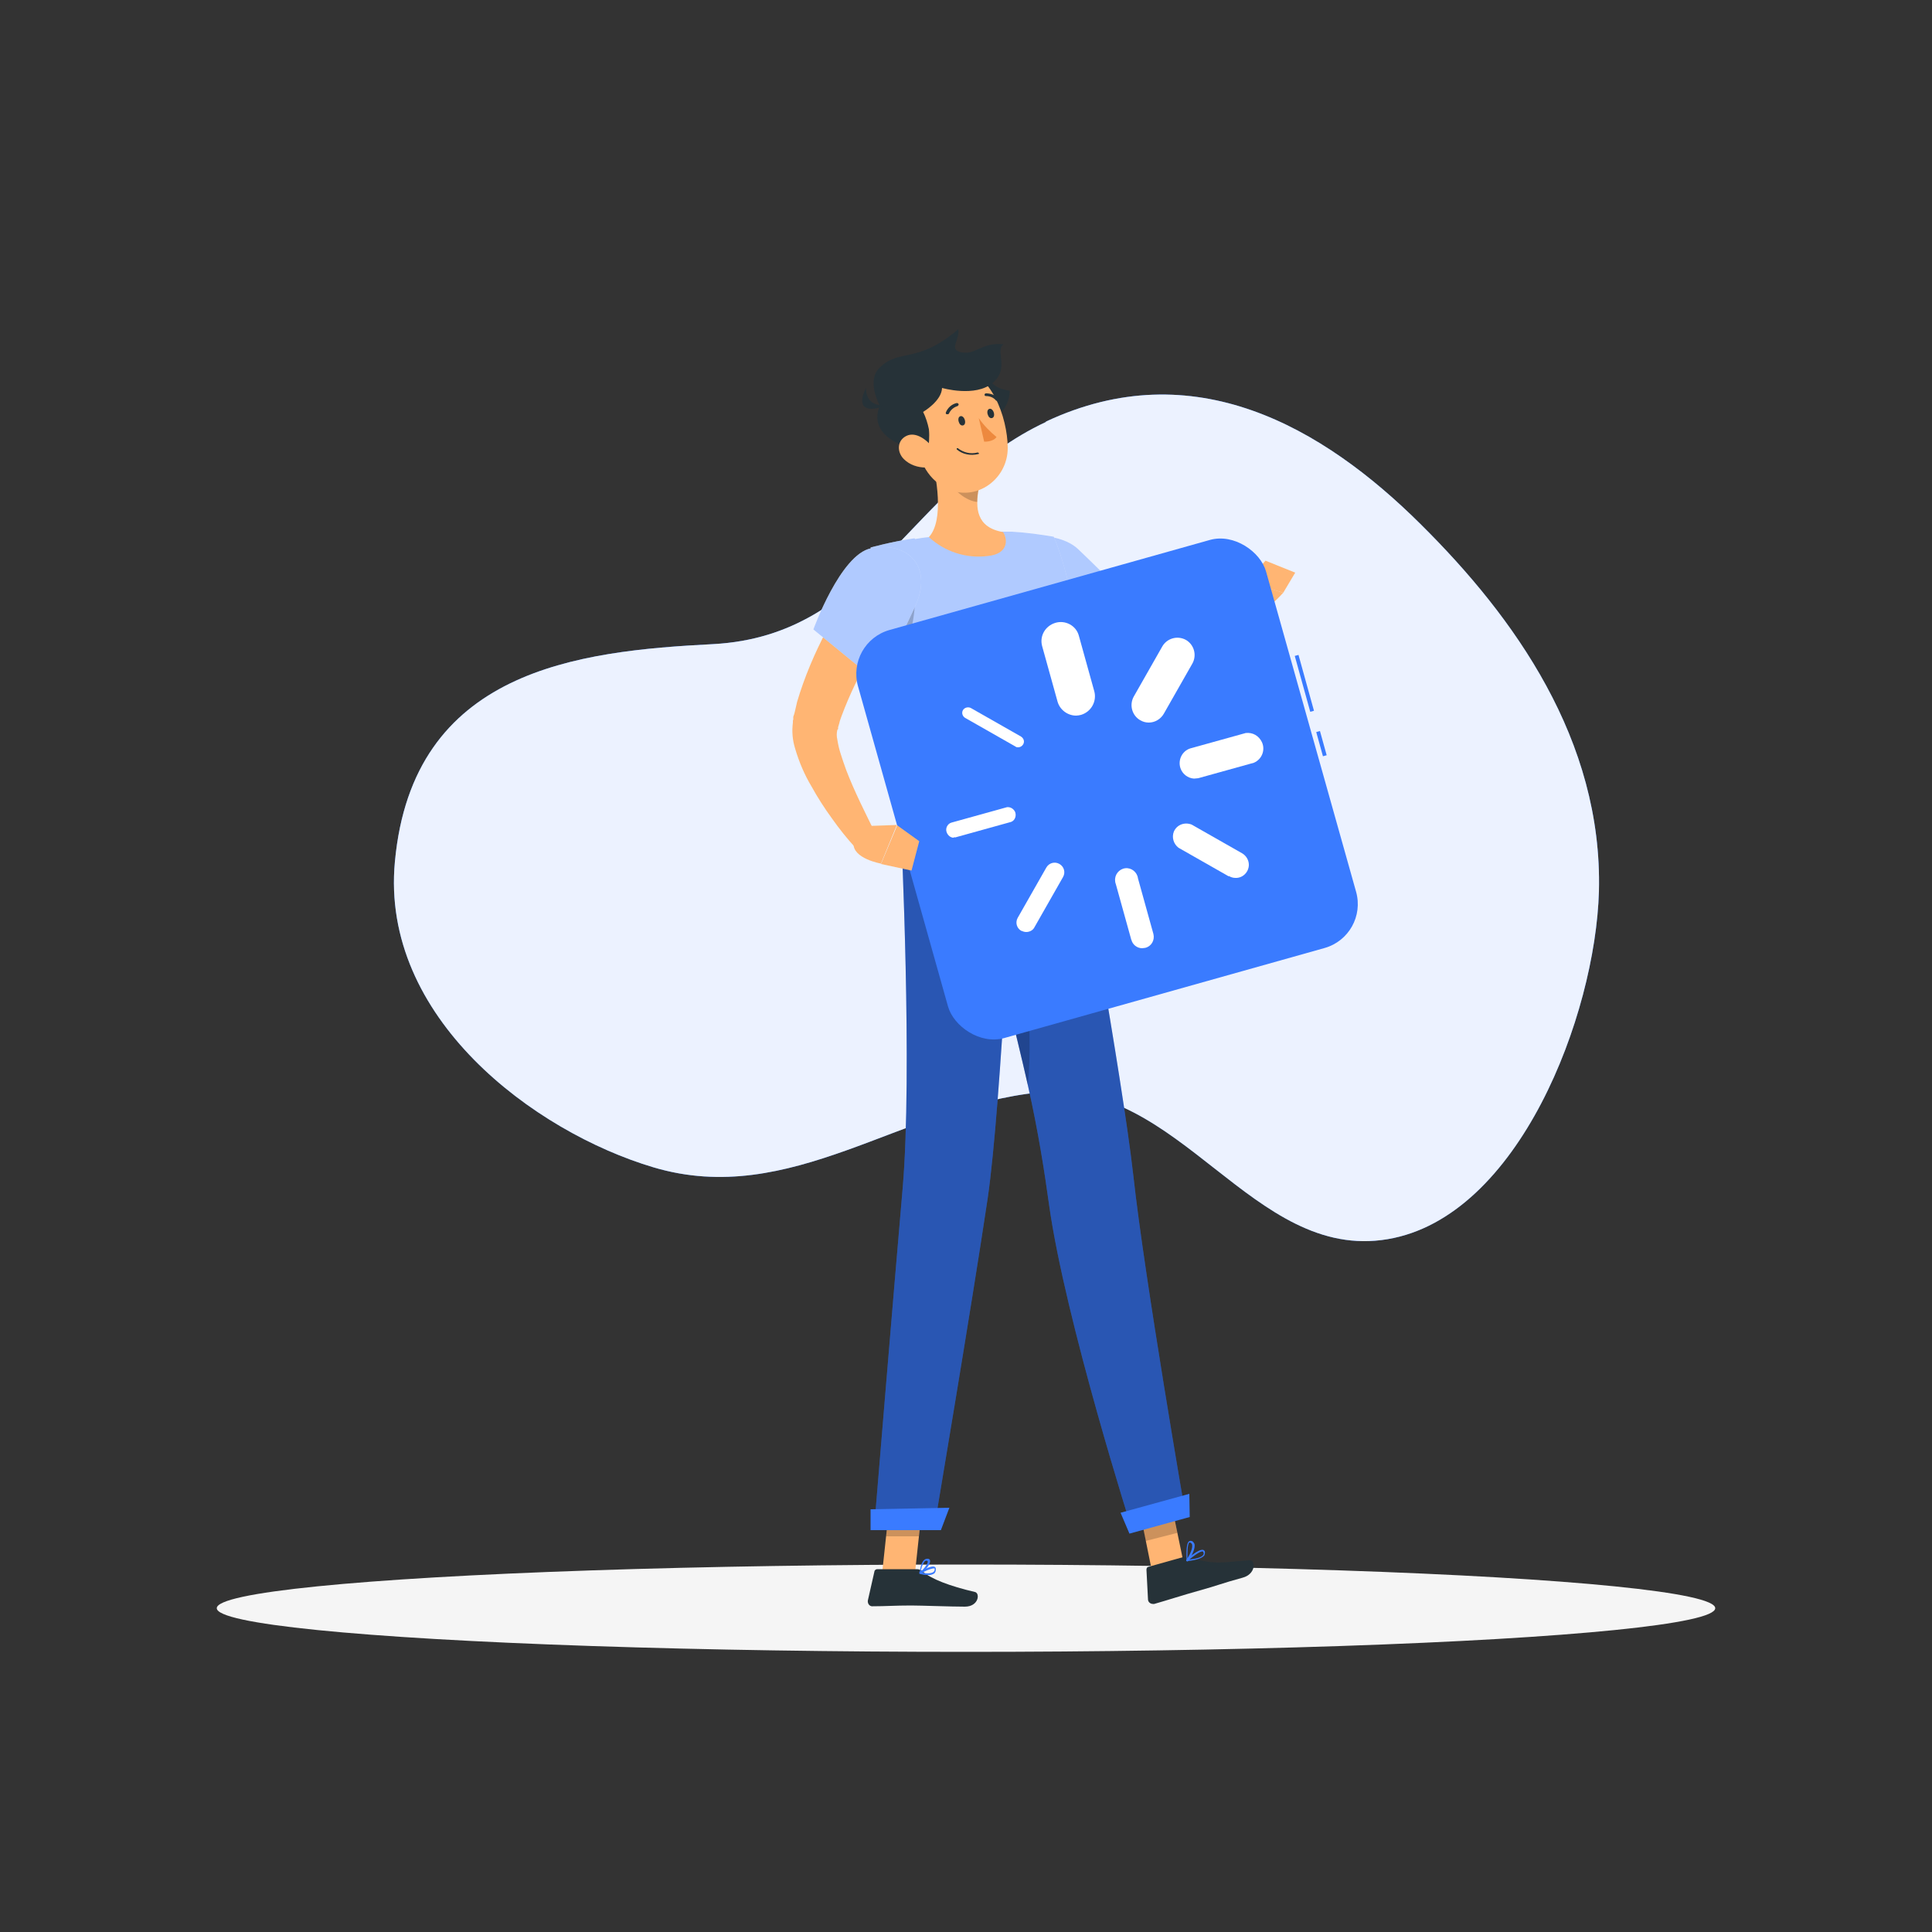 <?xml version="1.0" encoding="UTF-8"?>
<svg xmlns="http://www.w3.org/2000/svg" version="1.1" viewBox="0 0 500 500">
  <rect x="0" y="0" width="500" height="500" fill="#333333" stroke="none"/>
  <defs>
    <style>
      .cls-1 {
        opacity: .3;
      }

      .cls-1, .cls-2, .cls-3, .cls-4 {
        isolation: isolate;
      }

      .cls-2 {
        opacity: .2;
      }

      .cls-5 {
        fill: #ffb573;
      }

      .cls-3 {
        opacity: .4;
      }

      .cls-3, .cls-6 {
        fill: #3a7bff;
      }

      .cls-7 {
        fill: #ed893e;
      }

      .cls-8 {
        fill: #263238;
      }

      .cls-9, .cls-4 {
        fill: #fff;
      }

      .cls-10 {
        fill: #f5f5f5;
      }

      .cls-4 {
        opacity: .9;
      }
    </style>
  </defs>
  <!-- Generator: Adobe Illustrator 28.6.0, SVG Export Plug-In . SVG Version: 1.2.0 Build 709)  -->
  <g>
    <g id="Layer_1">
      <g id="freepik--background-simple--inject-4">
        <path class="cls-6" d="M270.7,109.1c38.2-17.9,71.6,1.3,97.1,26.7,24,23.8,47,55.7,46,94.9-.9,32-20.7,84.3-54.7,90-35,5.9-53.8-41.6-90.1-38-35.7,3.6-64.3,30-99.9,19.4-30.9-9.2-70.7-38.8-66.9-79.1,4.6-49.7,47.3-54.5,82.3-56.3,41.5-2.2,50.9-41,86.2-57.5Z"/>
        <path class="cls-4" d="M270.7,109.1c38.2-17.9,71.6,1.3,97.1,26.7,24,23.8,47,55.7,46,94.9-.9,32-20.7,84.3-54.7,90-35,5.9-53.8-41.6-90.1-38-35.7,3.6-64.3,30-99.9,19.4-30.9-9.2-70.7-38.8-66.9-79.1,4.6-49.7,47.3-54.5,82.3-56.3,41.5-2.2,50.9-41,86.2-57.5Z"/>
      </g>
      <g id="freepik--Shadow--inject-4">
        <ellipse id="freepik--path--inject-4" class="cls-10" cx="250" cy="416.2" rx="193.9" ry="11.3"/>
      </g>
      <g id="freepik--Character--inject-4">
        <polygon class="cls-5" points="294.3 387.7 302.3 385.1 306.3 404.4 298.2 407 294.3 387.7"/>
        <polygon class="cls-5" points="230.4 387.5 238.9 387.5 236.8 407.1 228.3 407.1 230.4 387.5"/>
        <path class="cls-8" d="M238.8,406.7c2.1,1.9,7,3.8,13.5,5.3,1.4.3,1,3.8-2.6,3.8s-11.3-.3-13.9-.3c-4.2,0-6.6.2-9.9.2,0,0-.2,0-.3,0-.7-.1-1.1-.8-1-1.5l1.7-7.5c0-.3.4-.6.7-.6h10.3c.5,0,1,.2,1.4.5Z"/>
        <path class="cls-8" d="M308.3,403.2c6.4,1.9,8.4,1,15.2.6,1.5,0,1.5,3.6-1.9,4.5-5.5,1.5-6.4,2-11.1,3.3-4,1.1-8.6,2.6-11.8,3.5,0,0-.2,0-.3,0-.7,0-1.3-.5-1.3-1.2l-.4-7.7c0-.3.2-.7.5-.7l8.9-2.5c.7-.2,1.4-.1,2.1,0Z"/>
        <path class="cls-5" d="M274.6,142.1l1.1,1.3,1.2,1.4c.8.9,1.7,1.9,2.6,2.8,1.8,1.8,3.6,3.6,5.4,5.2,1.8,1.6,3.7,3.1,5.7,4.5,1.9,1.3,3.8,2.4,5.9,3.3.5.2,1,.5,1.5.6s1,.3,1.4.4l.7.2h.7c.3.2.3.2.4.2.1,0,.3,0,.4,0,.9,0,1.9-.2,2.8-.5,1.1-.3,2.2-.7,3.3-1.1,4.6-1.8,9.4-4.2,14.1-6.6l3.8,5.1c-2,2-4.1,3.9-6.3,5.7-2.2,1.8-4.6,3.5-7.1,5-1.3.8-2.7,1.5-4.1,2.1-1.6.7-3.3,1.3-5.1,1.6-.5,0-1.1.1-1.6.2-.6,0-1.1,0-1.7,0h-1.3c-.4-.2-.9-.3-1.3-.3-1.7-.3-3.3-.7-4.9-1.3-5.7-2.2-11.1-5.3-15.7-9.3-2.2-1.9-4.4-3.9-6.4-6-1-1-2-2.1-3-3.2-.5-.6-.9-1.1-1.4-1.7s-.9-1.1-1.4-1.8l10.2-7.9Z"/>
        <path class="cls-9" d="M279,142.1c7.6,7.2,14.4,14.4,14.4,14.4l-16.1,13.9s-18.2-16.5-17.5-24.5c.7-8.7,14-8.7,19.2-3.8Z"/>
        <path class="cls-3" d="M279,142.1c7.6,7.2,14.4,14.4,14.4,14.4l-16.1,13.9s-18.2-16.5-17.5-24.5c.7-8.7,14-8.7,19.2-3.8Z"/>
        <path class="cls-2" d="M263.9,155.5c5.2,7.3,13.4,14.8,13.4,14.8l5.6-4.8c-.2-.8-.4-1.5-.6-2.3-2.1-6.6-6.9-12.6-14.3-13.3-3.4-.3-4.4,2.1-4.1,5.5Z"/>
        <path class="cls-5" d="M325.4,159.3c2.4-1.7,4.7-3.7,6.7-5.9l-9.4-2.9-2.8,7,5.4,1.7Z"/>
        <polygon class="cls-5" points="322.7 150.6 332.1 153.4 335.2 148.2 327.5 145.1 322.7 150.6"/>
        <polygon class="cls-2" points="294.3 387.7 296.5 398.8 304.7 396.7 302.3 385.1 294.3 387.7"/>
        <polygon class="cls-2" points="229.3 397.6 237.8 397.6 238.9 387.5 230.4 387.5 229.3 397.6"/>
        <path class="cls-9" d="M236.8,139.5c1.2-.2,2.4-.4,3.6-.5,6.4-.8,12.8-1.3,19.2-1.4.8,0,1.6,0,2.3,0,3.6.2,7.2.7,10.8,1.3,0,0,11.7,24.8,5.6,72.9l-45.2,3.1c-.4-3.4-.1-13.6-.8-26.9-.3-5.7-.8-11.9-1.6-18.5-1.1-9.4-2.9-18.7-5.4-27.8,0,0,5.3-1.5,11.4-2.4Z"/>
        <path class="cls-3" d="M236.8,139.5c1.2-.2,2.4-.4,3.6-.5,6.4-.8,12.8-1.3,19.2-1.4.8,0,1.6,0,2.3,0,3.6.2,7.2.7,10.8,1.3,0,0,11.7,24.8,5.6,72.9l-45.2,3.1c-.4-3.4-.1-13.6-.8-26.9-.3-5.7-.8-11.9-1.6-18.5-1.1-9.4-2.9-18.7-5.4-27.8,0,0,5.3-1.5,11.4-2.4Z"/>
        <path class="cls-2" d="M228.4,154.6c1,5.2,1.8,10.3,2.4,15.2.2,1.3.3,2.6.4,3.9,3.7-5.8,5.7-12.6,5.6-19.6l-8.4.5Z"/>
        <path class="cls-5" d="M253.3,126.5c-.9,4.9-.7,10,6.3,11.2,1.3,2,1.3,5.7-4,6.2-5.5.7-11.1-1.1-15.2-4.9,4-4.4,2-15.7.4-21.7l12.5,9.2Z"/>
        <path class="cls-2" d="M246,124.3c.5,2.7,4.3,5.4,6.9,5.6,0-1.2.1-2.3.4-3.5l-7.4-5.5c-.2,1.1-.1,2.2,0,3.3Z"/>
        <path class="cls-8" d="M250.4,96c6.9-1.4,3.3,4.1,10.9,5.1.2,4.6-5.1,9.8-7.1,7-2.2-3.1-9.6-11-3.8-12.1Z"/>
        <path class="cls-5" d="M234.8,104.7c.9-6.3,6.7-10.6,13-9.7,8.8,1.2,12.9,13,13,20.8.1,8.6-9,14.8-16.8,10.1-5.2-3.2-6.2-8-8.8-16-.5-1.7-.7-3.5-.4-5.2Z"/>
        <path class="cls-8" d="M227.7,105s-3.5-6.3-.2-9.7c5.2-5.3,9.8-.9,20.5-10.1.5,2.8-2.7,5.3.9,6s5.2-2.7,10.8-2.1c-2.3,1.7,1.7,6.2-2.8,10s-13.1,1.3-13.1,1.3c-.1,3.4-4.9,6.2-4.9,6.2.7,1.4,1.2,3,1.5,4.5.2,2,0,4-.3,6-17.6-3.2-12.3-12.2-12.3-12.2Z"/>
        <path class="cls-8" d="M224.1,100.4c.1,5.5,5.4,4.4,5.4,4.4-4.7,2-8.1,1.2-5.4-4.4Z"/>
        <path class="cls-8" d="M253.3,117.3c0-.1-.2-.2-.3-.2-1.8.5-3.7,0-5.1-1.1,0,0-.2,0-.3,0,0,0,0,.2,0,.3,1.5,1.3,3.6,1.7,5.6,1.2h0c.1,0,.2-.1.2-.2Z"/>
        <path class="cls-5" d="M234.6,112.8c2.5-1.2,5.5,1.2,6.9,3.2,1.5,2.2.9,4.9-1.9,5-2.1,0-4.2-.7-5.7-2.2-1.8-1.8-1.8-4.8.7-6Z"/>
        <path class="cls-6" d="M293.3,304.2c-2.9-25.7-15-92.2-15-92.2l-29.7,2.1s2.8,9.5,6.4,22.8c3.4,12.7,7.6,28.9,11,43.9,2.7,11.9,4.4,23,5.5,31,4.2,30,21.6,84.5,21.6,84.5l13.8-3.8s-10.7-61.7-13.6-88.3Z"/>
        <path class="cls-1" d="M293.3,304.2c-2.9-25.7-15-92.2-15-92.2l-29.7,2.1s2.8,9.5,6.4,22.8c3.4,12.7,7.6,28.9,11,43.9,2.7,11.9,4.4,23,5.5,31,4.2,30,21.6,84.5,21.6,84.5l13.8-3.8s-10.7-61.7-13.6-88.3Z"/>
        <path class="cls-2" d="M258.1,230.3l-3.1,6.6c3.4,12.7,7.6,28.9,11,43.9,1.5-14.7-.5-41.8-7.9-50.6Z"/>
        <path class="cls-6" d="M233.2,215.2s3,62.4.4,92.4c-2.3,26.4-7.4,88.2-7.4,88.2h15.5s9.9-58.7,13.9-85.6c3.6-24.6,6.8-97,6.8-97l-29.1,2Z"/>
        <path class="cls-1" d="M233.2,215.2s3,62.4.4,92.4c-2.3,26.4-7.4,88.2-7.4,88.2h15.5s9.9-58.7,13.9-85.6c3.6-24.6,6.8-97,6.8-97l-29.1,2Z"/>
        <polygon class="cls-6" points="245.7 390.2 225.3 390.6 225.3 396 243.5 396 245.7 390.2"/>
        <polygon class="cls-6" points="307.8 386.6 290 391.5 292.3 396.9 307.9 392.6 307.8 386.6"/>
        <path class="cls-8" d="M248.6,107.7c.4-.1.9.3,1.1,1s0,1.3-.5,1.4-.9-.3-1.1-1,0-1.3.5-1.4Z"/>
        <path class="cls-8" d="M256.1,105.8c.4-.1.9.3,1.1,1s0,1.3-.5,1.4-.9-.3-1.1-1,0-1.3.5-1.4Z"/>
        <path class="cls-7" d="M254.8,114.3s2.2.1,3.1-1.2c-1.7-1.4-3.3-3-4.6-4.9l1.4,6.1Z"/>
        <path class="cls-8" d="M245,107.2c-.2,0-.3-.3-.2-.5.5-1.2,1.5-2.1,2.8-2.4,0,0,0,0,0,0,.2,0,.4.1.5.3,0,.2-.1.4-.3.5-1,.3-1.8,1-2.2,1.9,0,.1-.2.2-.3.2,0,0-.1,0-.2,0Z"/>
        <path class="cls-8" d="M257.8,103.7c-.6-.8-1.6-1.2-2.6-1.2h0c-.2,0-.4-.1-.4-.3,0-.2.1-.4.4-.4,1.3,0,2.5.5,3.4,1.5.2.2.2.4,0,.6,0,0-.1,0-.2,0-.1,0-.3,0-.4-.2Z"/>
        <path class="cls-6" d="M238,407.3c0,0-.1,0-.1-.2,0,0,0-.2,0-.2.3-.2,3.1-1.9,4-1.4.2.1.3.3.3.6,0,.4-.1.8-.4,1.1-.5.3-1.1.5-1.6.4-.8,0-1.5-.1-2.2-.3ZM238.6,407c1.4.3,2.5.2,3-.2.2-.2.3-.4.3-.7,0-.2,0-.2-.1-.2,0,0-.2,0-.3,0-1,.2-2,.6-2.9,1.2Z"/>
        <path class="cls-6" d="M238,407.3c0,0,0-.1,0-.2,0-.1.2-2.6,1.2-3.4.2-.2.5-.3.9-.3.3,0,.6.2.6.5.2.9-1.5,2.8-2.4,3.3,0,0,0,0-.1,0,0,0,0,0-.1,0ZM239.8,403.9c-.2,0-.3,0-.5.2-.6.8-.9,1.7-1,2.6.8-.6,1.9-2.1,1.8-2.6,0,0,0-.2-.3-.2h0s0,0,0,0Z"/>
        <path class="cls-6" d="M307,403.9c0,0,0-.2,0-.2.3-.3,3.1-2.8,4.3-2.6.2,0,.4.2.5.4.1.3,0,.7-.1,1-.7,1-3.1,1.4-4.5,1.5h0c0,0-.2,0-.2,0ZM311.2,401.5c-.7,0-2.2,1.1-3.4,2.1,1.9-.2,3.2-.6,3.6-1.2.1-.2.2-.5,0-.7,0,0,0-.2-.2-.2h0s0,0,0,0Z"/>
        <path class="cls-6" d="M307.2,404.1c0,0-.1,0-.1-.2,0-.5-.3-4.3.6-5,.2-.1.4-.2.6-.1.4,0,.6.4.8.7.4,1.2-.8,3.3-1.6,4.5h0c0,0-.1.1-.2.1ZM307.8,399.2c-.5.5-.5,2.5-.5,4.1,1-1.6,1.4-2.9,1.2-3.6,0-.2-.3-.4-.5-.5,0,0-.2,0-.2,0h0Z"/>
        <path class="cls-5" d="M234.7,154.1c-1.6,2.4-3.2,5-4.8,7.6s-3.1,5.2-4.6,7.8c-2.9,5.1-5.5,10.4-7.5,15.8-.2.6-.5,1.3-.6,1.9-.1.4-.2.7-.3,1v.5c-.1,0-.2.2-.2.2h0c-.2.8-.2,1.7,0,2.5.2,1.3.5,2.6.9,3.8.4,1.3.9,2.7,1.4,4.1,2.1,5.5,4.9,11,7.6,16.5l-5.2,3.6c-2.2-2.4-4.2-4.9-6.1-7.6-1.9-2.6-3.7-5.4-5.3-8.3-1.8-3-3.2-6.3-4.2-9.7-.7-2.2-.9-4.5-.6-6.8v-.5c0,0,.1-.3.1-.3v-.7c.2-.5.3-.9.4-1.3.2-.9.4-1.7.6-2.6,1.9-6.4,4.5-12.5,7.6-18.4,1.5-2.9,3.1-5.7,4.8-8.4s3.4-5.4,5.3-8.2l10.6,7.3Z"/>
        <path class="cls-9" d="M236.8,157c-4.3,9.5-9.8,19.4-9.8,19.4l-16.5-13.5s7-19.4,14.9-21c9.6-1.9,16.2,4.8,11.4,15.1Z"/>
        <path class="cls-3" d="M236.8,157c-4.3,9.5-9.8,19.4-9.8,19.4l-16.5-13.5s7-19.4,14.9-21c9.6-1.9,16.2,4.8,11.4,15.1Z"/>
        <rect class="cls-6" x="337.1" y="169.3" width="1" height="15" transform="translate(-35 96.7) rotate(-15.5)"/>
        <rect class="cls-6" x="341.5" y="189.2" width="1" height="6.5" transform="translate(-39 98.4) rotate(-15.5)"/>
        <rect class="cls-6" x="231.7" y="149.3" width="109.7" height="109.7" rx="11.8" ry="11.8" transform="translate(-44.6 85.2) rotate(-15.7)"/>
        <path class="cls-9" d="M273.7,181.6l-4-14.4c-.7-2.6.8-5.2,3.4-6,2.6-.8,5.4.7,6.1,3.3l4,14.4c.7,2.6-.8,5.3-3.4,6.1-.4.1-.9.2-1.3.2-2.2,0-4.2-1.5-4.8-3.6Z"/>
        <path class="cls-9" d="M292.8,243.3l-4-14.4c-.1-.3-.2-.6-.2-.9-.2-1.6,1-3.1,2.6-3.3,1.6-.2,3.1,1,3.3,2.6l4,14.4c.4,1.6-.5,3.2-2.1,3.6-.3,0-.5.1-.8.1-1.3,0-2.5-.9-2.8-2.2Z"/>
        <path class="cls-9" d="M262.8,193.2l-13-7.4c-.7-.4-1-1.3-.6-2,.4-.7,1.3-.9,2-.6l13,7.4c.5.3.8.8.8,1.3,0,.8-.7,1.5-1.5,1.5-.2,0-.5,0-.7-.2Z"/>
        <path class="cls-9" d="M318,226.8l-13-7.4c-1.3-1-1.8-2.7-1.2-4.2.8-1.8,2.8-2.5,4.6-1.8l13,7.4c1.1.6,1.8,1.8,1.8,3,0,1.9-1.6,3.5-3.5,3.4-.6,0-1.2-.2-1.7-.5Z"/>
        <path class="cls-9" d="M246.8,216.8c-.8,0-1.5-.6-1.8-1.4-.4-1,.2-2.2,1.2-2.5l14.4-4c.9-.1,1.7.4,2.1,1.2.4,1,0,2.2-1,2.6l-14.4,4c-.2,0-.4,0-.5,0h0Z"/>
        <path class="cls-9" d="M305.5,198.8c-.7-2.1.4-4.4,2.5-5.1l14.4-4c1.8-.2,3.4.7,4.2,2.4.9,2,0,4.4-2.1,5.3l-14.4,4c-.3,0-.7.1-1.1.1-1.6-.1-3-1.2-3.5-2.7Z"/>
        <path class="cls-9" d="M264.3,240.9s0,0,0,0c-1.2-.7-1.6-2.2-.9-3.4l7.4-13s0,0,0,0c.7-1.2,2.2-1.6,3.4-.9,1.2.7,1.6,2.2.9,3.4l-7.4,13c-.4.8-1.3,1.2-2.1,1.2-.4,0-.8-.1-1.2-.3Z"/>
        <path class="cls-9" d="M295.1,186.4s0,0,0,0c-2.1-1.2-2.9-3.9-1.7-6.1l7.4-13c1.2-2.1,3.9-2.9,6.1-1.7,2.1,1.2,2.9,3.9,1.7,6.1l-7.4,13c-.8,1.4-2.3,2.3-3.9,2.3-.8,0-1.5-.2-2.2-.6Z"/>
        <path class="cls-5" d="M220.9,218.2c-.3,4,7.1,5.3,7.1,5.3l4.1-10-8.6.3-2.7,4.4Z"/>
        <polygon class="cls-5" points="232.2 213.6 228 223.6 235.9 225.3 237.9 217.7 232.2 213.6"/>
      </g>
    </g>
  </g>
</svg>